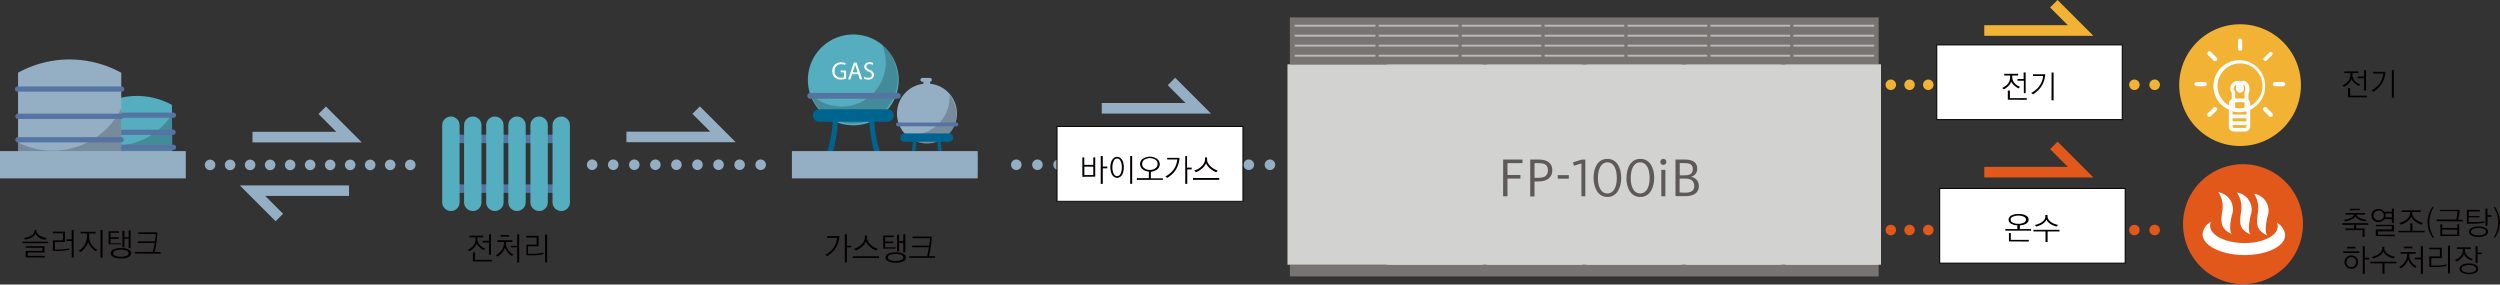 <svg xmlns="http://www.w3.org/2000/svg" xmlns:xlink="http://www.w3.org/1999/xlink" viewBox="0 0 333.56 37.96"><rect x="0" y="0" width="333.56" height="37.96" fill="#333333" stroke="none"/><defs><style>.cls-1,.cls-10,.cls-11,.cls-13,.cls-14,.cls-15,.cls-2,.cls-21,.cls-22,.cls-37,.cls-38,.cls-39,.cls-40,.cls-5,.cls-6,.cls-8,.cls-9{fill:none;}.cls-2,.cls-37,.cls-38,.cls-39,.cls-40{stroke:#94aec3;}.cls-10,.cls-11,.cls-14,.cls-15,.cls-2,.cls-37,.cls-38,.cls-39,.cls-5,.cls-6{stroke-linecap:round;}.cls-10,.cls-11,.cls-13,.cls-14,.cls-15,.cls-2,.cls-21,.cls-22,.cls-37,.cls-38,.cls-39,.cls-40,.cls-5,.cls-6,.cls-8,.cls-9{stroke-miterlimit:10;}.cls-11,.cls-13,.cls-2,.cls-37,.cls-38,.cls-39,.cls-40,.cls-6,.cls-9{stroke-width:1.41px;}.cls-2{stroke-dasharray:0 2.82;}.cls-3{fill:#050000;}.cls-4{fill:#f2b334;}.cls-15,.cls-5,.cls-6,.cls-9{stroke:#f2b334;}.cls-10,.cls-5{stroke-width:1.4px;stroke-dasharray:0 2.5;}.cls-7{fill:#fff;}.cls-8{stroke:#050000;stroke-width:0.14px;}.cls-10,.cls-11,.cls-13,.cls-14{stroke:#e2581b;}.cls-12{fill:#e2581b;}.cls-14,.cls-15{stroke-width:0.88px;}.cls-16{fill:#777471;}.cls-17{fill:#d2d2d1;}.cls-18{opacity:0.5;}.cls-19{clip-path:url(#clip-path);}.cls-20{clip-path:url(#clip-path-2);}.cls-21{stroke:#fff;stroke-width:0.26px;}.cls-22{stroke:#777471;stroke-width:0.44px;}.cls-23{fill:#5d5956;}.cls-24{fill:#54aec0;}.cls-25{fill:#94aec3;}.cls-26{fill:#006490;}.cls-27{opacity:0.2;}.cls-28{clip-path:url(#clip-path-5);}.cls-29{clip-path:url(#clip-path-6);}.cls-30{clip-path:url(#clip-path-7);}.cls-31{clip-path:url(#clip-path-8);}.cls-32{fill:#5574a2;}.cls-33{clip-path:url(#clip-path-9);}.cls-34{clip-path:url(#clip-path-10);}.cls-35{clip-path:url(#clip-path-11);}.cls-36{clip-path:url(#clip-path-12);}.cls-38{stroke-dasharray:0 2.67;}.cls-39{stroke-dasharray:0 2.81;}.cls-41{clip-path:url(#clip-path-13);}</style><clipPath id="clip-path"><rect class="cls-1" x="172.75" y="3.3" width="77.32" height="4.26"/></clipPath><clipPath id="clip-path-2"><rect class="cls-1" x="172.75" y="3.3" width="77.31" height="4.26"/></clipPath><clipPath id="clip-path-5"><rect class="cls-1" x="120.63" y="12.53" width="7.05" height="6.66"/></clipPath><clipPath id="clip-path-6"><rect class="cls-1" x="120.63" y="12.53" width="7.05" height="6.66"/></clipPath><clipPath id="clip-path-7"><rect class="cls-1" x="108.13" y="5.94" width="11.78" height="10.72"/></clipPath><clipPath id="clip-path-8"><rect class="cls-1" x="108.13" y="5.94" width="11.78" height="10.72"/></clipPath><clipPath id="clip-path-9"><rect class="cls-1" x="13.58" y="15.12" width="9.39" height="5.94"/></clipPath><clipPath id="clip-path-10"><rect class="cls-1" x="13.58" y="15.13" width="9.39" height="5.94"/></clipPath><clipPath id="clip-path-11"><rect class="cls-1" x="2.41" y="14.46" width="13.76" height="6.6"/></clipPath><clipPath id="clip-path-12"><rect class="cls-1" x="2.41" y="14.46" width="13.76" height="6.6"/></clipPath><clipPath id="clip-path-13"><rect class="cls-1" x="140.96" y="16.79" width="24.94" height="10.13"/></clipPath></defs><g id="레이어_2" data-name="레이어 2"><g id="레이어_1-2" data-name="레이어 1"><line class="cls-2" x1="138.42" y1="21.98" x2="170.79" y2="21.98"/><path class="cls-3" d="M312.8,9.53h1.86v.22h-.79v.19a1.14,1.14,0,0,0,.09.46,1.36,1.36,0,0,0,.24.38,1.81,1.81,0,0,0,.33.29,2.33,2.33,0,0,0,.39.19.94.94,0,0,0-.1.1l-.1.11a1.81,1.81,0,0,1-.29-.17,2,2,0,0,1-.52-.47,1.12,1.12,0,0,1-.18-.28,1,1,0,0,1-.15.33,1.51,1.51,0,0,1-.22.28,2.09,2.09,0,0,1-.28.24l-.32.19-.11-.09a.74.74,0,0,0-.12-.09,3.48,3.48,0,0,0,.43-.25,1.62,1.62,0,0,0,.35-.34,1.47,1.47,0,0,0,.21-.39,1.51,1.51,0,0,0,.08-.48v-.2h-.8Zm.48,3.44V11.76h.28v1h2.25V13Zm2.14-.87V10.44h-.85v-.23h.85V9.35h.27V12.1Z"/><path class="cls-3" d="M318.28,9.58a4,4,0,0,1-.14.79,3.06,3.06,0,0,1-.3.69,3.24,3.24,0,0,1-.51.66,4,4,0,0,1-.68.54l-.13-.1-.13-.09a3.19,3.19,0,0,0,.66-.45,2.6,2.6,0,0,0,.79-1.15,2.87,2.87,0,0,0,.14-.66h-1.34V9.58Zm.85-.23h.27v3.7h-.27Z"/><path class="cls-4" d="M298.88,3.24A8.12,8.12,0,1,0,307,11.36a8.11,8.11,0,0,0-8.12-8.12"/><line class="cls-5" x1="242.28" y1="11.31" x2="286.06" y2="11.31"/><line class="cls-6" x1="287.48" y1="11.31" x2="287.48" y2="11.31"/><rect class="cls-7" x="258.41" y="5.99" width="24.75" height="9.97"/><rect class="cls-8" x="258.41" y="5.99" width="24.75" height="9.97"/><rect class="cls-1" x="258.34" y="5.92" width="24.89" height="10.11"/><path class="cls-3" d="M267.41,9.85h1.85v.23h-.78v.19a1.22,1.22,0,0,0,.09.46,1.36,1.36,0,0,0,.24.38,1.81,1.81,0,0,0,.33.29,2,2,0,0,0,.39.19l-.11.1-.09.11-.3-.17a2.09,2.09,0,0,1-.29-.23,1.7,1.7,0,0,1-.22-.24,1.34,1.34,0,0,1-.18-.28,1.66,1.66,0,0,1-.15.33,2,2,0,0,1-.23.28,2.15,2.15,0,0,1-.28.23,2.36,2.36,0,0,1-.31.2l-.11-.09-.12-.09a3.07,3.07,0,0,0,.43-.26,1.41,1.41,0,0,0,.56-.73,1.41,1.41,0,0,0,.07-.47v-.2h-.79Zm.48,3.45V12.09h.28v1h2.25v.23Zm2.14-.87V10.77h-.85v-.23H270V9.67h.27v2.76Z"/><path class="cls-3" d="M272.89,9.91a4,4,0,0,1-.14.79,3.89,3.89,0,0,1-.3.69,3.24,3.24,0,0,1-.51.66,5.38,5.38,0,0,1-.68.54l-.13-.1L271,12.4a3.27,3.27,0,0,0,.67-.45,2.69,2.69,0,0,0,.5-.57,2.83,2.83,0,0,0,.28-.58,2.44,2.44,0,0,0,.15-.66h-1.35V9.91Zm.84-.23H274v3.7h-.28Z"/><path class="cls-7" d="M298.88,5.15a.28.28,0,0,0-.28.28V6.5a.28.28,0,1,0,.56,0V5.43a.28.28,0,0,0-.28-.28"/><path class="cls-7" d="M295.74,7.68,295,6.93a.29.29,0,0,0-.21-.09.31.31,0,0,0-.28.28.29.29,0,0,0,.09.21l.75.75a.27.27,0,0,0,.2.08.26.26,0,0,0,.2-.08.25.25,0,0,0,.09-.2.28.28,0,0,0-.09-.2"/><path class="cls-7" d="M294.16,10.94h-1.07a.28.28,0,0,0-.29.28.29.29,0,0,0,.29.28h1.07a.29.29,0,0,0,.28-.28.28.28,0,0,0-.28-.28"/><path class="cls-7" d="M295.74,14.36a.28.28,0,0,0-.2-.09.25.25,0,0,0-.2.09l-.76.75a.27.27,0,0,0-.08.2.24.24,0,0,0,.08.2.27.27,0,0,0,.2.09.28.28,0,0,0,.2-.09l.76-.75a.32.32,0,0,0,.08-.21.27.27,0,0,0-.08-.19"/><path class="cls-7" d="M303.17,15.12l-.76-.76a.32.32,0,0,0-.2-.08.3.3,0,0,0-.2.08.27.27,0,0,0-.08.2.26.26,0,0,0,.08.2l.76.76a.24.24,0,0,0,.2.08.27.27,0,0,0,.2-.08.3.3,0,0,0,.08-.2.32.32,0,0,0-.08-.2"/><path class="cls-7" d="M304.67,10.94H303.6a.29.29,0,1,0,0,.57h1.07a.29.29,0,0,0,0-.57"/><path class="cls-7" d="M303.15,7a.24.24,0,0,0-.35,0l-.76.75a.25.25,0,0,0,.35.35l.76-.75a.24.24,0,0,0,0-.35"/><path class="cls-7" d="M299.53,13.15h-1.44a.7.7,0,0,0-.71.7v3a.71.71,0,0,0,.71.71h1.44a.7.7,0,0,0,.7-.71v-3a.7.7,0,0,0-.7-.7m-1.44.49h1.44a.22.22,0,0,1,.21.21v1.43h-1.86V13.85a.21.21,0,0,1,.21-.21m1.65,2.56h-1.86v-.42h1.86Zm-.21.87h-1.44a.21.21,0,0,1-.21-.21v-.17h1.86v.17a.22.22,0,0,1-.21.21"/><path class="cls-7" d="M302.23,11.5a3.45,3.45,0,1,0-4.42,3.29.24.24,0,0,0,.19.1l.05,0a3.47,3.47,0,0,0,.73.08,3.1,3.1,0,0,0,.81-.11s.07.05.11.05a.25.25,0,0,0,.2-.14,3.45,3.45,0,0,0,2.33-3.25m-4,2.9V12.28a.24.24,0,0,0-.15-.2.47.47,0,0,1,0-.46.49.49,0,0,1,.32-.31h0a1,1,0,0,0-.08.38.76.76,0,0,0,.19.53.47.47,0,0,0,.53.1.55.55,0,0,0,.36-.54v-.11a1.17,1.17,0,0,0-.14-.38.34.34,0,0,1,.2.13.81.81,0,0,1,.12.46,1.52,1.52,0,0,1,0,.21.25.25,0,0,0-.11.19v2.09a3,3,0,0,1-.67.09,3.07,3.07,0,0,1-.53-.06m.59-2.71,0-.13a.64.64,0,0,1,.06.18v0c0,.06,0,.07,0,.08h0a.46.46,0,0,1,0-.17M300,14.21V12.49l.05-.06a1.49,1.49,0,0,0-.13-1.3.8.8,0,0,0-.68-.34,1,1,0,0,0-.35.07.88.88,0,0,0-.23-.07,1,1,0,0,0-1,.63,1,1,0,0,0,.11,1v1.83a3,3,0,1,1,2.2,0"/><polyline class="cls-9" points="274.03 0.5 277.6 4.07 264.75 4.07"/><line class="cls-10" x1="242.28" y1="30.69" x2="286.06" y2="30.69"/><line class="cls-11" x1="287.48" y1="30.69" x2="287.48" y2="30.69"/><path class="cls-3" d="M314.37,30v.48h1.12v1.12h-.27v-.9h-2.28v-.22h1.16V30h-1.59v-.23H316V30Zm-1.44-1.58h2.62v.21h-1.14a.52.52,0,0,0,.16.26,1.21,1.21,0,0,0,.29.19,1.91,1.91,0,0,0,.44.16,4.52,4.52,0,0,0,.47.11l-.09.1-.09.1-.37-.09a1.71,1.71,0,0,1-.38-.13,1.35,1.35,0,0,1-.33-.19.9.9,0,0,1-.27-.28.85.85,0,0,1-.24.26,1.42,1.42,0,0,1-.32.19,1.78,1.78,0,0,1-.37.14l-.41.1-.09-.1a1.14,1.14,0,0,0-.11-.11l.49-.1a2.15,2.15,0,0,0,.43-.16,1.1,1.1,0,0,0,.3-.19.6.6,0,0,0,.16-.26h-1.15Zm.63-.34v-.22h1.35V28Z"/><path class="cls-3" d="M319.13,29.76v-.52h-1a.91.91,0,0,1-.33.28,1,1,0,0,1-.46.11,1,1,0,0,1-.67-.25.83.83,0,0,1-.27-.63.82.82,0,0,1,.27-.63,1,1,0,0,1,.67-.24,1,1,0,0,1,.45.1.93.93,0,0,1,.34.28h1v-.43h.27v1.93Zm-2.24-.55a.67.67,0,0,0,.49.18.69.69,0,0,0,.49-.18.65.65,0,0,0-.49-1.11.64.64,0,0,0-.49.19.65.65,0,0,0,0,.92m.1,2.28v-.88h2.13v-.43H317V30h2.41v.87h-2.14v.44h2.24v.22ZM319.13,29v-.53h-.85a.69.69,0,0,1,0,.13.66.66,0,0,1,0,.14.53.53,0,0,1,0,.13.51.51,0,0,1,0,.13Z"/><path class="cls-3" d="M321.88,30.8h1.61V31H320V30.8h1.6v-1h.27Zm-1.42-2.74H323v.22h-1.15v.12a1,1,0,0,0,.11.46,1.57,1.57,0,0,0,.31.38,2.36,2.36,0,0,0,.48.32,3,3,0,0,0,.54.21l-.12.1a.94.94,0,0,0-.1.1l-.38-.15a3.85,3.85,0,0,1-.38-.23,2.17,2.17,0,0,1-.36-.32,1.11,1.11,0,0,1-.24-.38,1.31,1.31,0,0,1-.21.36,1.53,1.53,0,0,1-.33.29,2.91,2.91,0,0,1-.39.25l-.44.19a.5.5,0,0,0-.1-.11l-.12-.1a3.57,3.57,0,0,0,.57-.23,1.81,1.81,0,0,0,.47-.3,1.43,1.43,0,0,0,.29-.37.93.93,0,0,0,.11-.47v-.12h-1.14Z"/><path class="cls-3" d="M324.74,31.72h-.18a5.84,5.84,0,0,1-.44-.85,3.32,3.32,0,0,1,0-2.43,4.64,4.64,0,0,1,.44-.85h.18a4.83,4.83,0,0,0-.45,1,3.72,3.72,0,0,0,0,2.09,4.83,4.83,0,0,0,.45,1"/><path class="cls-3" d="M325.12,29.5v-.22h2.62c0-.1.05-.27.09-.52s.06-.44.07-.59h-2.36V28h2.63c0,.2,0,.44-.07.72s-.07.48-.1.61h.59v.22Zm.48,2V29.93h.26v.48h2v-.48h.26v1.56Zm2.25-.86h-2v.65h2Z"/><path class="cls-3" d="M331.46,29.71l-.54.08-.65.06h-1.13V28h1.72v.22h-1.47v.61h1.43V29h-1.43v.62h.72c.23,0,.47,0,.71,0l.64-.09Zm-1.71.71a1.77,1.77,0,0,1,.95-.2,1.73,1.73,0,0,1,.94.2.58.58,0,0,1,.33.5.59.59,0,0,1-.33.49,1.83,1.83,0,0,1-.94.2,1.87,1.87,0,0,1-.95-.2.59.59,0,0,1-.33-.49.58.58,0,0,1,.33-.5m.23.85a1.63,1.63,0,0,0,.72.13,1.69,1.69,0,0,0,.72-.13.4.4,0,0,0,.28-.35.42.42,0,0,0-.28-.37,1.85,1.85,0,0,0-.72-.13,1.78,1.78,0,0,0-.72.13.4.4,0,0,0-.28.37c0,.14.09.26.28.35m1.91-2.57h.53v.23h-.53v1.21h-.27V27.83h.27Z"/><path class="cls-3" d="M332.88,27.59a5.17,5.17,0,0,1,.45.86,3.33,3.33,0,0,1,.23,1.21,3.42,3.42,0,0,1-.23,1.21,5.12,5.12,0,0,1-.45.85h-.17a4.83,4.83,0,0,0,.45-1,3.72,3.72,0,0,0,0-2.09,4.83,4.83,0,0,0-.45-1Z"/><path class="cls-3" d="M312.64,33.53h2.15v.23h-2.15Zm.42.82a.87.87,0,0,1,.66-.27.88.88,0,0,1,.66.27.84.84,0,0,1,.25.62.86.86,0,0,1-.25.62.88.88,0,0,1-.66.27.86.86,0,0,1-.65-.27.83.83,0,0,1-.26-.62.84.84,0,0,1,.25-.62m.19,1.09a.6.6,0,0,0,.47.2.59.59,0,0,0,.47-.2.73.73,0,0,0,0-.94.58.58,0,0,0-.47-.19.6.6,0,0,0-.47.19.73.73,0,0,0,0,.94m-.08-2.51h1.1v.23h-1.1Zm2.35-.09v1.54h.59v.24h-.59v1.93h-.27V32.84Z"/><path class="cls-3" d="M318.15,35.14v1.4h-.28v-1.4h-1.61v-.23h3.47v.23Zm.11-1.61a1,1,0,0,0,.32.33,1.69,1.69,0,0,0,.46.25,2.46,2.46,0,0,0,.51.15l-.11.12-.09.11a2.54,2.54,0,0,1-.39-.13,2.22,2.22,0,0,1-.41-.2,2.78,2.78,0,0,1-.32-.26,1.08,1.08,0,0,1-.23-.34,1.72,1.72,0,0,1-.24.34,1.85,1.85,0,0,1-.32.25,1.79,1.79,0,0,1-.39.2l-.41.14-.1-.11-.11-.11a4.44,4.44,0,0,0,.52-.15,2.63,2.63,0,0,0,.44-.24,1.18,1.18,0,0,0,.33-.34.7.7,0,0,0,.13-.42v-.19h.28v.18a.68.68,0,0,0,.13.42"/><path class="cls-3" d="M321.51,34.5a1.44,1.44,0,0,0,.21.41,1.65,1.65,0,0,0,.33.37,1.7,1.7,0,0,0,.39.27l-.1.1a.41.41,0,0,0-.09.1,2.78,2.78,0,0,1-.31-.23,1.88,1.88,0,0,1-.24-.25,2,2,0,0,1-.22-.29,2,2,0,0,1-.17-.36,3.21,3.21,0,0,1-.18.37,3.46,3.46,0,0,1-.22.31,2.13,2.13,0,0,1-.26.26l-.31.25-.12-.09-.13-.09a2.83,2.83,0,0,0,.45-.32,1.9,1.9,0,0,0,.35-.4,1.3,1.3,0,0,0,.2-.41,1.5,1.5,0,0,0,.08-.47v-.17h-.87v-.23h2v.23h-.85V34a1.49,1.49,0,0,0,.07.47m-.79-1.57h1.15v.23h-1.15ZM323,36.54V34.61h-.83v-.23H323V32.84h.27v3.7Z"/><path class="cls-3" d="M326.45,35.49l-.56.07a5.19,5.19,0,0,1-.77.06h-1V34.21h1.42v-.94h-1.42v-.22h1.68v1.39h-1.41v1H325a6,6,0,0,0,.82-.06l.59-.08Zm.44,1h-.27v-3.7h.27Z"/><path class="cls-3" d="M327.81,33h1.86v.22h-.79v.1a1.18,1.18,0,0,0,.08.43,1.38,1.38,0,0,0,.22.35,1.54,1.54,0,0,0,.34.28,2.5,2.5,0,0,0,.41.19,452347419934.37,452347419934.37,0,0,0-.2.2l-.29-.16a2.73,2.73,0,0,1-.3-.21,1.52,1.52,0,0,1-.22-.22,1.24,1.24,0,0,1-.17-.27,1.77,1.77,0,0,1-.15.31,2.75,2.75,0,0,1-.22.26,2.09,2.09,0,0,1-.28.22,2.59,2.59,0,0,1-.33.19.35.35,0,0,0-.11-.09l-.12-.09a3.09,3.09,0,0,0,.44-.24,1.48,1.48,0,0,0,.34-.32,1.28,1.28,0,0,0,.21-.38,1.34,1.34,0,0,0,.08-.46v-.09h-.8Zm.67,2.37a1.69,1.69,0,0,1,.94-.22,1.6,1.6,0,0,1,.93.22.57.57,0,0,1,0,1,2.19,2.19,0,0,1-1.87,0,.61.61,0,0,1-.32-.5.64.64,0,0,1,.32-.51m.23.87a1.48,1.48,0,0,0,.72.15,1.41,1.41,0,0,0,.69-.15c.18-.11.26-.22.26-.36a.42.42,0,0,0-.26-.37,1.41,1.41,0,0,0-.69-.14,1.49,1.49,0,0,0-.72.14.38.38,0,0,0,0,.73m1.86-2.34V35.1h-.27V32.84h.27v.86h.55v.22Z"/><path class="cls-12" d="M307.27,29.91a8,8,0,1,1-8-8,8,8,0,0,1,8,8.05"/><path class="cls-7" d="M303.79,29.71a1.07,1.07,0,0,1,.11.46c.06,1.24-1.91,2.25-4.4,2.26s-4.56-1-4.61-2.25a1.07,1.07,0,0,1,.12-.58,2,2,0,0,0-1.13,1.71c.07,1.51,2.59,2.73,5.63,2.72s5.45-1.22,5.38-2.73a2.16,2.16,0,0,0-1.1-1.59"/><path class="cls-7" d="M296,25.65a3.53,3.53,0,0,1,.51,2.52c-.24,1.49-.23,2.37,1.27,3.06,0,0-.5-.28,0-2.5A2.3,2.3,0,0,0,296,25.65"/><path class="cls-7" d="M298.5,25.75a3.56,3.56,0,0,1,.51,2.53c-.24,1.49-.24,2.36,1.27,3,0,0-.5-.27,0-2.5a2.3,2.3,0,0,0-1.77-3.08"/><path class="cls-7" d="M300.75,25.85a3.53,3.53,0,0,1,.51,2.52c-.24,1.49-.24,2.36,1.27,3.05,0,0-.5-.27,0-2.5a2.29,2.29,0,0,0-1.77-3.07"/><rect class="cls-7" x="258.8" y="25.14" width="24.75" height="9.97"/><rect class="cls-8" x="258.8" y="25.14" width="24.75" height="9.97"/><rect class="cls-1" x="258.73" y="25.07" width="24.89" height="10.11"/><path class="cls-3" d="M267.56,30.78v-.22h1.6v-.5a1.67,1.67,0,0,1-.87-.24.61.61,0,0,1-.3-.51.66.66,0,0,1,.34-.54,1.84,1.84,0,0,1,1-.21,1.8,1.8,0,0,1,1,.21.64.64,0,0,1,.34.54.61.61,0,0,1-.3.51,1.67,1.67,0,0,1-.87.24v.5H271v.22Zm.48,1.43V31.1h.25V32h2.4v.23Zm.51-2.51a1.52,1.52,0,0,0,.75.16,1.44,1.44,0,0,0,.73-.16.41.41,0,0,0,0-.78,1.55,1.55,0,0,0-.73-.15,1.64,1.64,0,0,0-.75.15.41.41,0,0,0,0,.78"/><path class="cls-3" d="M273.2,30.88v1.41h-.28V30.88h-1.61v-.22h3.47v.22Zm.11-1.61a1.12,1.12,0,0,0,.32.33,1.89,1.89,0,0,0,.46.26,4.91,4.91,0,0,0,.51.15l-.1.11-.1.11a2.54,2.54,0,0,1-.39-.13,2.22,2.22,0,0,1-.41-.2,1.92,1.92,0,0,1-.32-.26,1,1,0,0,1-.23-.34,1.16,1.16,0,0,1-.24.34,2,2,0,0,1-.32.26,2.35,2.35,0,0,1-.39.19,2,2,0,0,1-.41.14l-.09-.1-.12-.11a2.86,2.86,0,0,0,.52-.16,1.66,1.66,0,0,0,.44-.23,1.37,1.37,0,0,0,.34-.34.8.8,0,0,0,.12-.43v-.18h.29v.18a.73.73,0,0,0,.12.41"/><polyline class="cls-13" points="274.03 19.4 277.6 22.97 264.75 22.97"/><line class="cls-14" x1="235.17" y1="22.45" x2="235.17" y2="22.45"/><line class="cls-15" x1="235.17" y1="9.66" x2="235.17" y2="9.66"/><rect class="cls-16" x="172.1" y="35.32" width="78.56" height="1.56"/><rect class="cls-17" x="171.78" y="8.58" width="78.88" height="26.74"/><rect class="cls-17" x="185.07" y="8.58" width="12.75" height="26.74"/><rect class="cls-17" x="198.36" y="8.58" width="12.75" height="26.74"/><rect class="cls-17" x="224.93" y="8.58" width="12.75" height="26.74"/><rect class="cls-17" x="238.22" y="8.58" width="12.75" height="26.74"/><rect class="cls-17" x="211.64" y="8.58" width="12.75" height="26.74"/><rect class="cls-16" x="172.1" y="2.32" width="78.56" height="6.26"/><g class="cls-18"><g class="cls-19"><g class="cls-20"><line class="cls-21" x1="172.75" y1="4.76" x2="250.06" y2="4.76"/><line class="cls-21" x1="172.75" y1="6.09" x2="250.06" y2="6.09"/></g><g class="cls-20"><line class="cls-21" x1="172.75" y1="7.43" x2="250.06" y2="7.43"/></g><g class="cls-20"><line class="cls-21" x1="172.75" y1="3.43" x2="250.06" y2="3.43"/></g></g></g><line class="cls-22" x1="183.74" y1="2.5" x2="183.74" y2="7.96"/><line class="cls-22" x1="205.87" y1="2.5" x2="205.87" y2="7.96"/><line class="cls-22" x1="228" y1="2.5" x2="228" y2="7.96"/><line class="cls-22" x1="194.81" y1="2.5" x2="194.81" y2="7.96"/><line class="cls-22" x1="216.94" y1="2.5" x2="216.94" y2="7.96"/><line class="cls-22" x1="239.07" y1="2.5" x2="239.07" y2="7.96"/><path class="cls-23" d="M200.56,21.29h2.57v.48h-2v1.58h1.73v.48h-1.73v2.36h-.58Zm3.61,0h1.22c1,0,1.73.47,1.73,1.41s-.67,1.51-1.81,1.51h-.57v2h-.57Zm1.14,2.43c.86,0,1.22-.35,1.22-1s-.33-.95-1.19-.95h-.6v1.95Zm2.53-.35h1.48v.47h-1.48ZM211,21.8l-1,.31-.12-.45,1.18-.37h.46v4.9H211Zm1.62,1.94c0-1.22.48-2.54,1.84-2.54s1.85,1.33,1.85,2.54-.52,2.54-1.84,2.54-1.85-1.33-1.85-2.54m3.1,0c0-1.16-.39-2.08-1.25-2.08s-1.27.92-1.27,2.08.39,2.07,1.26,2.07,1.26-.92,1.26-2.07m1.3,0c0-1.22.48-2.54,1.84-2.54s1.85,1.33,1.85,2.54-.52,2.54-1.85,2.54S217,25,217,23.74m3.1,0c0-1.16-.39-2.08-1.26-2.08s-1.26.92-1.26,2.08.39,2.07,1.26,2.07,1.26-.92,1.26-2.07"/><path class="cls-23" d="M221.53,21.6a.4.4,0,1,1,.4.4.4.4,0,0,1-.4-.4m.13,1.06h.54v3.53h-.54Z"/><path class="cls-23" d="M223.55,21.29h1.3c.91,0,1.6.34,1.6,1.22a1.07,1.07,0,0,1-.87,1.08v0a1.21,1.21,0,0,1,1.09,1.2c0,1-.75,1.38-1.84,1.38h-1.28Zm1.24,2.1c.75,0,1.07-.27,1.07-.84s-.36-.78-1.06-.78h-.68v1.62Zm0,2.32c.87,0,1.26-.27,1.26-.88s-.32-1-1.21-1h-.74v1.85Z"/><path class="cls-24" d="M119.91,10.6a6.06,6.06,0,1,1-6.06-6,6.06,6.06,0,0,1,6.06,6.05"/><path class="cls-7" d="M112.89,10.49a2,2,0,0,1-.69.12,1.15,1.15,0,0,1-.84-.29,1.18,1.18,0,0,1-.31-.84,1.12,1.12,0,0,1,1.22-1.16,1.32,1.32,0,0,1,.56.11l-.08.23a1.19,1.19,0,0,0-.49-.09.84.84,0,0,0-.9.9.81.81,0,0,0,.86.9.87.87,0,0,0,.39-.06V9.65h-.45V9.41h.73Z"/><path class="cls-7" d="M113.7,9.89l-.24.7h-.3l.77-2.24h.35l.76,2.24h-.31l-.24-.7Zm.74-.23L114.21,9a3.59,3.59,0,0,1-.11-.41h0c0,.13-.07.27-.11.41l-.22.65Z"/><path class="cls-7" d="M115.33,10.24a1,1,0,0,0,.52.14c.3,0,.47-.15.47-.38s-.12-.33-.42-.44-.59-.33-.59-.64a.64.64,0,0,1,.72-.61.93.93,0,0,1,.49.11l-.08.24a.76.76,0,0,0-.42-.11c-.31,0-.42.18-.42.34s.13.31.44.43.57.33.57.66-.25.65-.78.65a1.14,1.14,0,0,1-.57-.15Z"/><path class="cls-25" d="M127.68,15.15a4,4,0,1,1-4-4,4,4,0,0,1,4,4"/><path class="cls-25" d="M124.12,10.91h-1a.26.26,0,1,1,0-.51h1a.26.26,0,0,1,0,.51"/><rect class="cls-25" x="123.2" y="10.76" width="0.89" height="0.78"/><path class="cls-26" d="M111.35,19.34a16.49,16.49,0,0,0,.43-4.11l-.67,0a14.8,14.8,0,0,1-.86,5.33H111a10.2,10.2,0,0,0,.39-1.25"/><path class="cls-26" d="M116.67,15.26l-.67,0a16.49,16.49,0,0,0,.43,4.11,10.2,10.2,0,0,0,.39,1.25h.71a14.8,14.8,0,0,1-.86-5.33"/><path class="cls-26" d="M122.26,18.23l-.44,0a11.48,11.48,0,0,1-.22,2.34h.46a11.55,11.55,0,0,0,.2-2.36"/><path class="cls-26" d="M125.52,18.25l-.44,0a10.78,10.78,0,0,0,.2,2.36h.46a10.7,10.7,0,0,1-.22-2.34"/><polygon class="cls-26" points="125.74 20.59 125.28 20.59 122.06 20.59 121.6 20.59 117.53 20.59 116.82 20.59 110.96 20.59 110.25 20.59 105.66 20.59 105.66 22.86 130.46 22.86 130.46 20.59 125.74 20.59"/><path class="cls-3" d="M112,31.5a3.36,3.36,0,0,1-.14.78,2.65,2.65,0,0,1-.29.69,2.87,2.87,0,0,1-.5.66,3.93,3.93,0,0,1-.7.54l-.13-.1L110.1,34a3.39,3.39,0,0,0,.71-.48,3,3,0,0,0,.51-.61,3.43,3.43,0,0,0,.25-.55,3,3,0,0,0,.12-.62h-1.34V31.5Zm1-.24V32.8h.59V33H113V35h-.28V31.26Z"/><path class="cls-3" d="M113.8,34.19h3.48v.23H113.8Zm2-2a1.79,1.79,0,0,0,.34.44,2.3,2.3,0,0,0,.47.35,2.39,2.39,0,0,0,.5.22l-.11.1-.1.11a1.59,1.59,0,0,1-.39-.17,2.63,2.63,0,0,1-.4-.28,2.38,2.38,0,0,1-.35-.36,1.33,1.33,0,0,1-.23-.39,1.07,1.07,0,0,1-.2.36,1.55,1.55,0,0,1-.3.33,3,3,0,0,1-.4.3,3.88,3.88,0,0,1-.46.22l-.1-.11-.13-.11a3.25,3.25,0,0,0,.54-.23,2.22,2.22,0,0,0,.45-.34,2,2,0,0,0,.34-.44,1.07,1.07,0,0,0,.12-.48v-.29h.28v.29a1,1,0,0,0,.13.48"/><path class="cls-3" d="M119.51,33.17l-.32,0-.43,0-.61,0h-.31V31.43h1.39v.21H118.1v.59h1.09v.21H118.1V33h.63l.43,0,.35,0Zm-1,.69a2,2,0,0,1,1-.19,1.94,1.94,0,0,1,1,.19.53.53,0,0,1,0,1,1.94,1.94,0,0,1-1,.19,2,2,0,0,1-1-.19.53.53,0,0,1,0-1m.23.84a2.2,2.2,0,0,0,1.49,0c.19-.08.28-.2.28-.34a.38.38,0,0,0-.28-.36,1.94,1.94,0,0,0-.74-.12,2,2,0,0,0-.75.12.36.36,0,0,0,0,.7m1.78-1.05V32.41h-.56v1.11h-.27v-2.2h.27v.85h.56v-.91h.27v2.39Z"/><path class="cls-3" d="M121.31,34.4v-.22h2.4c0-.2.09-.4.13-.6s.07-.39.1-.59c-.42,0-.89,0-1.41,0h-.82v-.22h.88c.54,0,1,0,1.39,0,0-.2,0-.38.07-.56s0-.32,0-.43h-2.3v-.22h2.58c0,.45-.07.89-.13,1.32s-.15.86-.25,1.3h.81v.22Z"/><g class="cls-27"><g class="cls-28"><g class="cls-29"><path class="cls-3" d="M126.69,12.53a3.26,3.26,0,0,1,0,.45,5,5,0,0,1-5,5,5.31,5.31,0,0,1-1.14-.14,4,4,0,0,0,7.05-2.67,4,4,0,0,0-1-2.61"/></g></g></g><g class="cls-27"><g class="cls-30"><g class="cls-31"><path class="cls-3" d="M117.68,5.94a6,6,0,0,1,.5,2.37,5.9,5.9,0,0,1-10.05,4.2,6,6,0,1,0,9.55-6.57"/></g></g></g><path class="cls-26" d="M126.69,18.91H120.6a.56.56,0,0,1,0-1.11h6.09a.56.56,0,0,1,0,1.11"/><path class="cls-32" d="M127.61,16.86H119.8a.26.26,0,0,1-.25-.26.25.25,0,0,1,.25-.25h7.81a.25.25,0,0,1,.25.25.26.26,0,0,1-.25.26"/><path class="cls-26" d="M118.42,16.24h-9.13a.83.83,0,0,1,0-1.66h9.13a.83.83,0,0,1,0,1.66"/><path class="cls-32" d="M119.8,13.17H108.09a.38.38,0,0,1-.38-.38.39.39,0,0,1,.38-.39H119.8a.39.39,0,0,1,.38.39.38.38,0,0,1-.38.38"/><path class="cls-24" d="M23,21.06h-9.4V14s0,0,0,0a9.72,9.72,0,0,1,9.22-.07l.12.07s0,0,0,0Z"/><g class="cls-27"><g class="cls-33"><g class="cls-34"><path class="cls-3" d="M15.39,19.42a9,9,0,0,1-1.81-.19v1.83H23V15.12a8.83,8.83,0,0,1-7.58,4.3"/></g></g></g><path class="cls-32" d="M23.09,15.72H13.47a.35.35,0,1,1,0-.69h9.62a.35.35,0,1,1,0,.69"/><path class="cls-32" d="M23.09,18H13.47a.35.35,0,1,1,0-.7h9.62a.35.35,0,0,1,0,.7"/><path class="cls-32" d="M23.09,20H13.47a.35.35,0,1,1,0-.69h9.62a.35.35,0,1,1,0,.69"/><path class="cls-3" d="M3,32.24H6.42v.21H3Zm2-1.06a1.32,1.32,0,0,0,.37.29,2.14,2.14,0,0,0,.44.18l.44.12-.1.1L6,32l-.35-.09a2.39,2.39,0,0,1-.37-.15A2.21,2.21,0,0,1,5,31.5a1,1,0,0,1-.26-.32,1,1,0,0,1-.23.28,1.66,1.66,0,0,1-.3.22,1.71,1.71,0,0,1-.39.17,3,3,0,0,1-.43.12l-.09-.1-.1-.11a4.37,4.37,0,0,0,.49-.12,2.28,2.28,0,0,0,.45-.2,1.1,1.1,0,0,0,.32-.28.59.59,0,0,0,.13-.39v-.09h.28v.09a.59.59,0,0,0,.15.41M3.43,34.35v-.87H5.66v-.42H3.43v-.21H5.94v.84H3.71v.45H6v.21Z"/><path class="cls-3" d="M9.25,33.34l-.54.07a6,6,0,0,1-.73.07H7.06V32.07H8.41v-.95H7.06V30.9H8.67v1.39H7.33v1h.56a5.35,5.35,0,0,0,.79-.06l.57-.08Zm.31,1V32.16H8.87v-.24h.69V30.69h.27v3.7Z"/><path class="cls-3" d="M10.75,30.93h2v.22h-.86v.38a1.93,1.93,0,0,0,.07.55,1.78,1.78,0,0,0,.54.9,2.7,2.7,0,0,0,.49.36.47.47,0,0,0-.12.09l-.1.11a3.15,3.15,0,0,1-.3-.24,2.23,2.23,0,0,1-.27-.26,2.36,2.36,0,0,1-.26-.36,1.84,1.84,0,0,1-.19-.4,1.66,1.66,0,0,1-.15.38,2.92,2.92,0,0,1-.24.37,2.43,2.43,0,0,1-.3.34,1.58,1.58,0,0,1-.32.27.35.35,0,0,0-.11-.09l-.14-.09a2.59,2.59,0,0,0,.48-.38,2.15,2.15,0,0,0,.35-.46,2.25,2.25,0,0,0,.22-.56,2.43,2.43,0,0,0,.07-.61v-.3h-.84Zm2.93,3.46h-.27v-3.7h.27Z"/><path class="cls-3" d="M16.15,32.6l-.31,0-.43,0-.61,0h-.31V30.86h1.38v.21H14.75v.59h1.09v.21H14.75v.6h.63l.42,0,.35,0Zm-1,.69a2,2,0,0,1,1-.19,1.94,1.94,0,0,1,1,.19.53.53,0,0,1,0,1,1.94,1.94,0,0,1-1,.19,2,2,0,0,1-1-.19.52.52,0,0,1,0-1m.23.84a2.2,2.2,0,0,0,1.49,0,.36.36,0,0,0,0-.7,1.94,1.94,0,0,0-.74-.12,2,2,0,0,0-.75.12.36.36,0,0,0,0,.7m1.78-1.05V31.84h-.56V33h-.27v-2.2h.27v.85h.56v-.91h.27v2.39Z"/><path class="cls-3" d="M18,33.83v-.22h2.4c0-.2.09-.4.13-.6s.08-.39.11-.59c-.43,0-.9,0-1.41,0h-.82v-.21h.87c.55,0,1,0,1.39,0,0-.2.06-.39.08-.56s0-.32,0-.43h-2.3V31H21a11.35,11.35,0,0,1-.13,1.32c-.06.43-.14.86-.24,1.3h.81v.22Z"/><path class="cls-25" d="M16.17,21.06H2.41V9.77a.09.09,0,0,1,0-.07A14.28,14.28,0,0,1,16,9.61l.18.1a.07.07,0,0,1,0,.06Z"/><g class="cls-27"><g class="cls-35"><g class="cls-36"><path class="cls-3" d="M7.06,20.1A10.08,10.08,0,0,1,2.41,19v2.09H16.17v-6.6A10.18,10.18,0,0,1,7.06,20.1"/></g></g></g><path class="cls-32" d="M16.17,12.23H2.4a.35.35,0,1,1,0-.69H16.17a.35.35,0,1,1,0,.69"/><path class="cls-32" d="M16.17,15.87H2.4a.35.35,0,0,1,0-.7H16.17a.35.35,0,0,1,0,.7"/><path class="cls-32" d="M16.17,19H2.4a.35.35,0,1,1,0-.7H16.17a.35.35,0,0,1,0,.7"/><polygon class="cls-25" points="12.73 23.8 0 23.8 0 20.16 24.79 20.16 24.79 23.8 12.73 23.8"/><polygon class="cls-25" points="118.39 23.8 105.66 23.8 105.66 20.16 130.45 20.16 130.45 23.8 118.39 23.8"/><rect class="cls-32" x="59.75" y="24.6" width="15.55" height="1.13"/><rect class="cls-32" x="59.75" y="17.97" width="15.55" height="1.13"/><path class="cls-24" d="M69,28.15A1.16,1.16,0,0,1,67.82,27V16.71a1.16,1.16,0,1,1,2.32,0V27A1.16,1.16,0,0,1,69,28.15"/><path class="cls-24" d="M71.93,28.15A1.16,1.16,0,0,1,70.77,27V16.71a1.16,1.16,0,1,1,2.32,0V27a1.16,1.16,0,0,1-1.16,1.16"/><path class="cls-24" d="M74.88,28.15A1.16,1.16,0,0,1,73.72,27V16.71a1.16,1.16,0,1,1,2.32,0V27a1.16,1.16,0,0,1-1.16,1.16"/><path class="cls-24" d="M60.13,28.15A1.16,1.16,0,0,1,59,27V16.71a1.16,1.16,0,1,1,2.32,0V27a1.16,1.16,0,0,1-1.16,1.16"/><path class="cls-24" d="M63.08,28.15A1.16,1.16,0,0,1,61.92,27V16.71a1.16,1.16,0,1,1,2.32,0V27a1.16,1.16,0,0,1-1.16,1.16"/><path class="cls-24" d="M66,28.15A1.16,1.16,0,0,1,64.87,27V16.71a1.16,1.16,0,1,1,2.32,0V27A1.16,1.16,0,0,1,66,28.15"/><path class="cls-3" d="M62.62,31.44h1.85v.22h-.78v.2a1.13,1.13,0,0,0,.09.45,1.36,1.36,0,0,0,.24.38,1.5,1.5,0,0,0,.33.29,1.75,1.75,0,0,0,.39.19l-.1.1-.1.11a2.43,2.43,0,0,1-.3-.17A2,2,0,0,1,64,33l-.22-.24a1.41,1.41,0,0,1-.18-.29,1,1,0,0,1-.15.33,1.23,1.23,0,0,1-.23.28,2,2,0,0,1-.27.24,3.37,3.37,0,0,1-.32.19l-.11-.09-.12-.09a3,3,0,0,0,.43-.25,1.84,1.84,0,0,0,.35-.33,1.53,1.53,0,0,0,.21-.4,1.51,1.51,0,0,0,.07-.48v-.2h-.79Zm.48,3.44V33.67h.28v1h2.25v.22ZM65.24,34V32.36h-.85v-.23h.85v-.87h.27V34Z"/><path class="cls-3" d="M67.58,32.92a2,2,0,0,0,.2.42,2.82,2.82,0,0,0,.33.36,2.28,2.28,0,0,0,.39.27l-.1.1-.09.1a2.37,2.37,0,0,1-.3-.23,3,3,0,0,1-.25-.25,1.94,1.94,0,0,1-.21-.29,2,2,0,0,1-.18-.36,1.91,1.91,0,0,1-.18.38,2,2,0,0,1-.21.3,3.19,3.19,0,0,1-.26.26l-.32.26-.11-.09-.14-.1a1.83,1.83,0,0,0,.45-.32,2.19,2.19,0,0,0,.36-.39,2,2,0,0,0,.2-.42,1.49,1.49,0,0,0,.07-.47v-.17h-.86v-.23h2v.23H67.5v.17a1.5,1.5,0,0,0,.08.47m-.79-1.56h1.14v.22H66.79ZM69,35V33h-.82V32.8H69V31.26h.27V35Z"/><path class="cls-3" d="M72.52,33.91,72,34a6.93,6.93,0,0,1-.76.07h-1V32.64H71.6v-.95H70.19v-.22h1.67v1.39H70.45v1h.66a6,6,0,0,0,.81-.06l.6-.08ZM73,35h-.28v-3.7H73Z"/><line class="cls-37" x1="135.6" y1="21.98" x2="135.6" y2="21.98"/><line class="cls-37" x1="28.03" y1="22" x2="28.03" y2="22"/><line class="cls-38" x1="30.7" y1="22" x2="53.4" y2="22"/><line class="cls-37" x1="54.74" y1="22" x2="54.74" y2="22"/><line class="cls-39" x1="79.01" y1="21.98" x2="103.8" y2="21.98"/><polyline class="cls-40" points="42.99 14.71 46.57 18.29 33.69 18.29"/><polyline class="cls-40" points="37.27 29.02 33.69 25.44 46.57 25.44"/><g class="cls-41"><rect class="cls-7" x="141.03" y="16.87" width="24.81" height="9.99"/><rect class="cls-8" x="141.03" y="16.87" width="24.81" height="9.99"/></g><path class="cls-3" d="M144.41,23.59V21h.26v1h1.2V21h.26v2.57Zm1.46-1.35h-1.19v1.12h1.19Zm1.27.22v2.07h-.28V20.82h.28v1.4h.6v.24Z"/><path class="cls-3" d="M148.24,21.66a1.44,1.44,0,0,1,.22-.43.69.69,0,0,1,.29-.23.66.66,0,0,1,.3-.07.73.73,0,0,1,.31.07.81.81,0,0,1,.29.24,1.15,1.15,0,0,1,.21.43,2.48,2.48,0,0,1,.08.66,2.38,2.38,0,0,1-.08.64,1.2,1.2,0,0,1-.21.44.81.81,0,0,1-.29.24.64.64,0,0,1-.62,0,.73.73,0,0,1-.29-.24,1.2,1.2,0,0,1-.21-.44,2,2,0,0,1-.09-.64,2.13,2.13,0,0,1,.09-.67m.34,1.49a.52.52,0,0,0,.47.35.51.51,0,0,0,.47-.35,2,2,0,0,0,.16-.83,1.89,1.89,0,0,0-.16-.81.51.51,0,0,0-.47-.36.52.52,0,0,0-.47.36,1.89,1.89,0,0,0-.16.81,2,2,0,0,0,.16.83m2.48,1.37h-.27v-3.7h.27Z"/><path class="cls-3" d="M152.48,21.2a1.64,1.64,0,0,1,1.89,0,.86.86,0,0,1,.37.71.88.88,0,0,1-.33.68,1.47,1.47,0,0,1-.86.32v.88h1.61V24h-3.48v-.23h1.6v-.88a1.45,1.45,0,0,1-.85-.33.88.88,0,0,1-.32-.67.86.86,0,0,1,.37-.71m.21,1.27a1.15,1.15,0,0,0,.73.22,1.2,1.2,0,0,0,.74-.22.67.67,0,0,0,.29-.56.65.65,0,0,0-.29-.58,1.41,1.41,0,0,0-1.48,0,.68.68,0,0,0-.29.58.66.66,0,0,0,.3.56"/><path class="cls-3" d="M157.38,21.06a3.85,3.85,0,0,1-.14.78,3.33,3.33,0,0,1-.29.7,3.47,3.47,0,0,1-.51.65,3.75,3.75,0,0,1-.69.54l-.13-.09a.4.4,0,0,0-.14-.09,3.18,3.18,0,0,0,.71-.49,2.71,2.71,0,0,0,.51-.61,2.5,2.5,0,0,0,.25-.55,3.77,3.77,0,0,0,.13-.62h-1.35v-.22Zm1-.24v1.54H159v.24h-.59v1.93h-.27V20.82Z"/><path class="cls-3" d="M159.18,23.75h3.49V24h-3.49Zm2-2a2.1,2.1,0,0,0,.35.45,2.61,2.61,0,0,0,.46.34,1.87,1.87,0,0,0,.51.22l-.12.1-.1.12a2.2,2.2,0,0,1-.39-.18,2.63,2.63,0,0,1-.4-.28,2.38,2.38,0,0,1-.35-.36,1.29,1.29,0,0,1-.22-.39,1.58,1.58,0,0,1-.2.36,1.93,1.93,0,0,1-.31.33,2.46,2.46,0,0,1-.4.3,3.88,3.88,0,0,1-.46.22.5.5,0,0,0-.1-.11l-.12-.11a3.13,3.13,0,0,0,.54-.23,1.91,1.91,0,0,0,.44-.34,1.79,1.79,0,0,0,.34-.44,1.08,1.08,0,0,0,.13-.48V21h.27v.29a1.08,1.08,0,0,0,.13.48"/><polyline class="cls-40" points="156.3 10.87 159.88 14.45 147 14.45"/><polyline class="cls-40" points="92.88 14.69 96.46 18.27 83.58 18.27"/></g></g></svg>